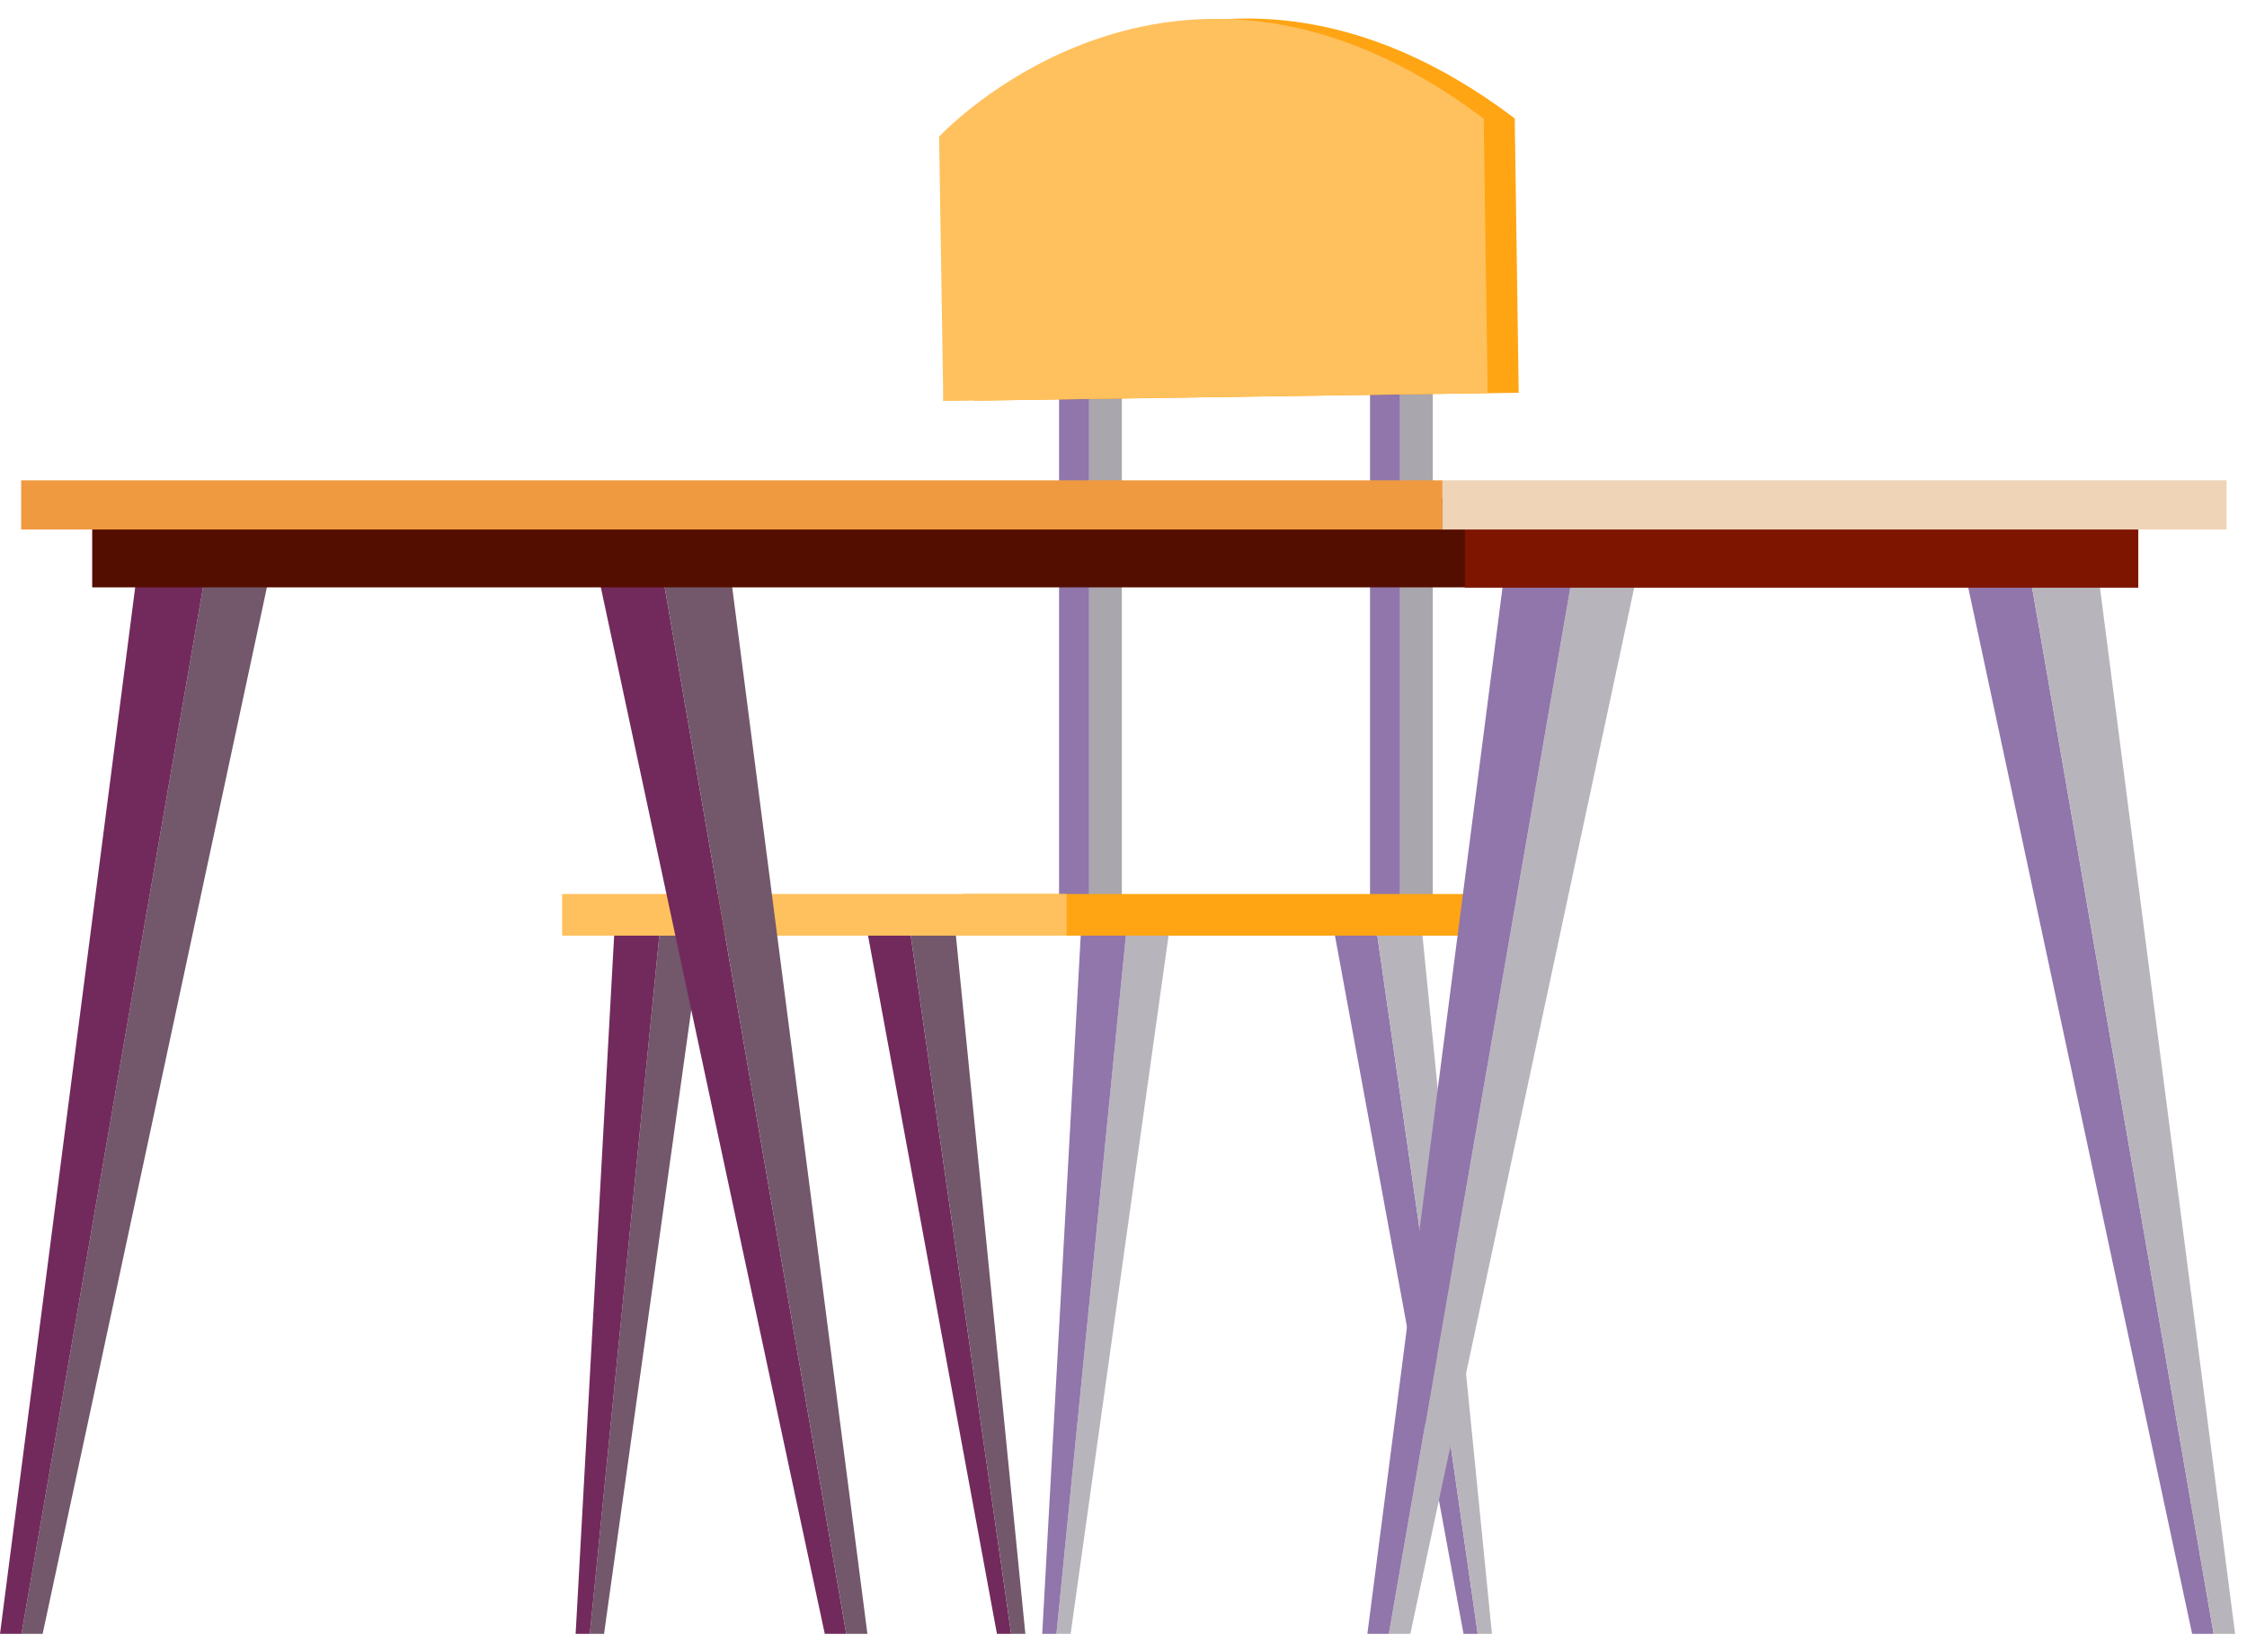 <?xml version="1.0" encoding="UTF-8"?>
<svg xmlns="http://www.w3.org/2000/svg" width="68" height="50" viewBox="0 0 68 50" fill="none">
  <g clip-path="url(#clip0_4724_13361)">
    <path d="M26.26 28.265L30.17 49.445H30.6L27.55 28.235L26.26 28.265Z" fill="#722A5C"></path>
    <path d="M28.92 28.235L31.03 49.445H30.6L27.55 28.235H28.92Z" fill="#72586A"></path>
    <path d="M21.24 28.265L18.28 49.445H17.85L19.96 28.235L21.24 28.265Z" fill="#72586A"></path>
    <path d="M18.59 28.235L17.42 49.445H17.85L19.96 28.235H18.59Z" fill="#722A5C"></path>
    <path d="M42.37 27.745H43.36V7.935H42.37V27.745Z" fill="#AAA6AD"></path>
    <path d="M42.37 7.925H41.46V27.735H42.37V7.925Z" fill="#9076AB"></path>
    <path d="M32.96 27.745H33.95V7.935H32.96V27.745Z" fill="#AAA6AD"></path>
    <path d="M32.96 7.925H32.05V27.735H32.96V7.925Z" fill="#9076AB"></path>
    <path d="M45.84 3.565L45.96 11.885L29.48 12.125V11.735L29.36 4.125C29.36 4.125 36.43 -3.515 45.83 3.575L45.84 3.565Z" fill="#FFA514"></path>
    <path d="M44.9 3.575L45.02 11.895L28.54 12.135V11.745L28.42 4.135C28.42 4.135 35.49 -3.505 44.89 3.585L44.9 3.575Z" fill="#FFC15E"></path>
    <path d="M40.39 28.265L44.29 49.445H44.72L41.67 28.235L40.39 28.265Z" fill="#9076AB"></path>
    <path d="M43.04 28.235L45.15 49.445H44.72L41.67 28.235H43.04Z" fill="#B8B4BC"></path>
    <path d="M35.37 28.265L32.4 49.445H31.97L34.08 28.235L35.37 28.265Z" fill="#B8B4BC"></path>
    <path d="M32.71 28.235L31.54 49.445H31.97L34.08 28.235H32.71Z" fill="#9076AB"></path>
    <path d="M29.13 28.315L45.45 28.315V27.055L29.13 27.055V28.315Z" fill="#FFA514"></path>
    <path d="M17.01 28.315L32.28 28.315V27.055H17.01V28.315Z" fill="#FFC15E"></path>
    <path d="M59.49 17.435L66.34 49.445H66.99L61.43 17.395L59.49 17.435Z" fill="#9076AB"></path>
    <path d="M63.5 17.395L67.64 49.445H66.99L61.43 17.395H63.5Z" fill="#B8B4BC"></path>
    <path d="M49.53 17.435L42.68 49.445H42.03L47.59 17.395L49.53 17.435Z" fill="#B8B4BC"></path>
    <path d="M45.52 17.395L41.38 49.445H42.03L47.59 17.395H45.52Z" fill="#9076AB"></path>
    <path d="M18.11 17.435L24.96 49.445H25.61L20.05 17.395L18.11 17.435Z" fill="#722A5C"></path>
    <path d="M22.11 17.395L26.25 49.445H25.61L20.05 17.395H22.11Z" fill="#72586A"></path>
    <path d="M8.15 17.435L1.29 49.445H0.65L6.21 17.395L8.15 17.435Z" fill="#72586A"></path>
    <path d="M4.14 17.395L0 49.445H0.65L6.21 17.395H4.14Z" fill="#722A5C"></path>
    <path d="M44.34 15.065H2.79V17.775H44.34V15.065Z" fill="#540E00"></path>
    <path d="M44.33 17.785L64.71 17.785V15.075L44.33 15.075V17.785Z" fill="#7D1500"></path>
    <path d="M43.64 16.025L67.38 16.025V14.535L43.64 14.535V16.025Z" fill="#EFD4B8"></path>
    <path d="M0.64 16.025L43.65 16.025V14.535L0.64 14.535V16.025Z" fill="#EF9A41"></path>
  </g>
  <defs>
    <clipPath id="clip0_4724_13361">
      <rect width="67.64" height="48.89" fill="white" transform="translate(0 0.555)"></rect>
    </clipPath>
  </defs>
</svg>
